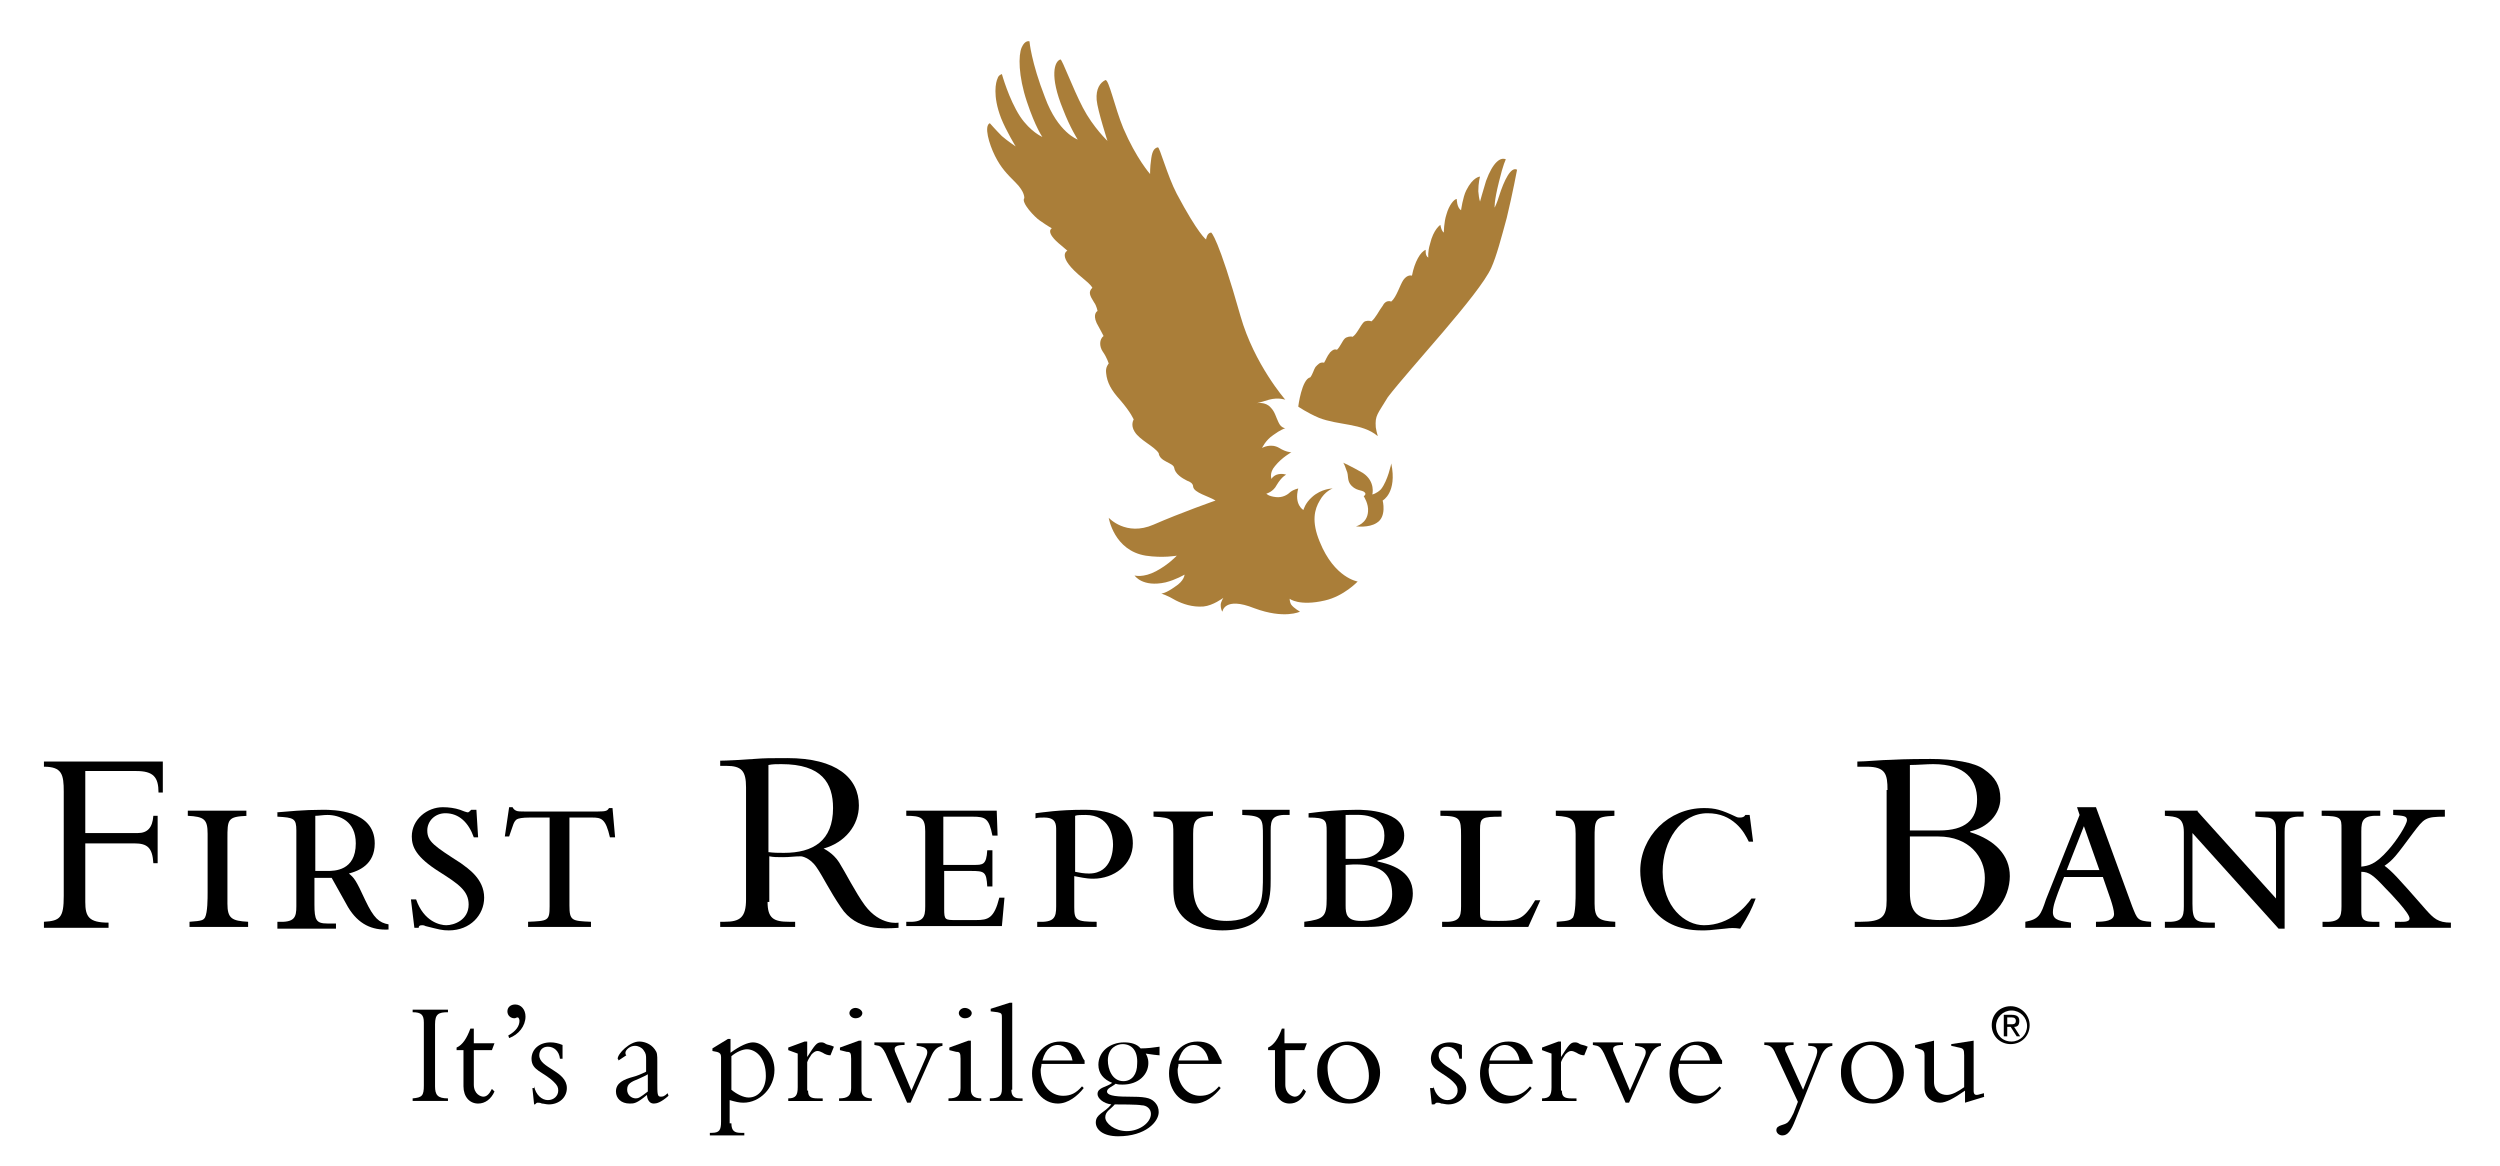 <?xml version="1.0" encoding="utf-8"?>
<!-- Generator: Adobe Illustrator 25.4.1, SVG Export Plug-In . SVG Version: 6.00 Build 0)  -->
<svg version="1.1" id="Layer_1" xmlns="http://www.w3.org/2000/svg" xmlns:xlink="http://www.w3.org/1999/xlink" x="0px" y="0px"
	 width="290.2px" height="135.4px" viewBox="0 0 290.2 135.4" style="enable-background:new 0 0 290.2 135.4;" xml:space="preserve"
	>
<style type="text/css">
	.st0{fill:#AA7E39;}
</style>
<g>
	<path d="M18.3,100.2h-0.5c-0.1-1.8-0.7-2.3-2.2-2.3H9.9v6.8c0,1.7,0.4,2.4,2.7,2.4v0.6H5.1V107c1.9-0.1,2.3-0.5,2.3-3V91.9
		c0-2-0.2-2.9-2.3-2.9v-0.6h13.8V92h-0.5c0-1.8-0.6-2.5-2.6-2.5H9.9v7.2H16c1.1,0,1.7-0.6,1.8-2h0.5V100.2z"/>
	<path d="M28.7,94.7c-2.3,0.1-2.3,0.4-2.3,2.7v7.5c0,1.7,0.5,2,2.4,2.1v0.6H22V107c1.5-0.1,1.6-0.2,1.8-0.5c0.3-0.6,0.3-2.2,0.3-2.9
		v-6.8c0-1.7-0.4-2-2.3-2.1v-0.6h6.8V94.7z"/>
	<path d="M32.1,94.3c1.3-0.1,3.1-0.3,5.4-0.3c1.1,0,6,0,6,3.9c0,2.5-1.9,3.2-3,3.5c0.6,0.5,0.8,0.7,1.9,3.1c1,2.1,1.6,2.6,2.7,2.8
		v0.6c-1.9,0.1-3.5-0.6-4.7-2.6c-0.3-0.5-1.6-2.9-1.9-3.4h-2v3.1c0,1.8,0.2,2.2,1.5,2.2H39v0.6h-6.8V107c2,0.1,2.2-0.5,2.2-1.8v-8.8
		c0-1.4-0.3-1.5-2.2-1.6V94.3z M36.6,101.1H38c0.8,0,3.3,0,3.3-3.2c0-2.6-1.9-3.3-3.3-3.3c-0.5,0-1,0.1-1.4,0.1V101.1z"/>
	<path d="M55.5,97.2H55c-0.6-1.7-1.7-2.8-3.3-2.8c-1.2,0-2.1,0.9-2.1,2c0,1.3,0.8,1.8,3.9,3.8c0.8,0.6,2.7,1.8,2.7,4
		c0,2-1.6,3.8-4.1,3.8c-0.8,0-1.1-0.1-2.7-0.5c-0.2-0.1-0.3-0.1-0.4-0.1c-0.3,0-0.4,0.1-0.4,0.3h-0.5l-0.4-3.3h0.6
		c0.9,2.6,2.8,3,3.5,3c0.9,0,2.6-0.6,2.6-2.4c0-1.6-1.2-2.4-3.4-3.8c-2.7-1.7-3.2-2.9-3.2-4.1c0-2,1.8-3.4,3.6-3.4
		c0.7,0,1.4,0.1,2,0.3c0.2,0.1,0.8,0.3,0.9,0.3c0.1,0,0.2-0.1,0.4-0.3h0.6L55.5,97.2z"/>
	<path d="M59.1,93.7h0.4c0.1,0.2,0.2,0.3,0.4,0.4c0.2,0.1,0.5,0.1,1,0.1h8.5c1,0,1.1-0.1,1.3-0.4h0.4l0.3,3.4h-0.6
		c-0.5-2.2-1-2.3-2.1-2.3h-2.6v10.2c0,1.8,0.3,1.8,2.5,1.9v0.6h-7.3V107c2.3-0.1,2.5-0.1,2.5-1.8V94.9h-2.3c-0.9,0-1.3,0.1-1.5,0.2
		c-0.4,0.3-0.4,0.6-0.9,2h-0.5L59.1,93.7z"/>
	<path d="M109.7,100.4h3.3c1.1,0,1.5,0,1.6-1.7h0.6v4.2h-0.6c-0.1-1.7-0.3-1.8-1.9-1.8h-3.1v4.4c0,1.3,0.1,1.3,1.4,1.3h2.3
		c1.4,0,2.1-0.2,2.7-2.6h0.6l-0.3,3.3h-11.1V107c2,0.1,2.2-0.5,2.2-1.8v-8.7c0-1.6-0.5-1.8-2.2-1.8v-0.6h10.5l0.1,2.9h-0.6
		c-0.4-2-0.8-2.2-2.3-2.2h-3.4V100.4z"/>
	<path d="M127.5,107.6h-7.1V107c2,0.1,2.2-0.5,2.2-1.8v-8.8c0-0.7,0-1.5-1.4-1.5c-0.4,0-0.8,0-1,0.1v-0.6c0.9-0.1,2.7-0.4,5.6-0.4
		c1.3,0,5.7,0,5.7,3.9c0,2.5-2.2,4.1-4.6,4.1c-0.9,0-1.6-0.2-2.2-0.3v3.6c0,1.5,0.2,1.7,2.6,1.7V107.6z M124.8,101.2
		c0.5,0.1,1,0.2,1.6,0.2c2.8,0,2.8-3,2.8-3.4c0-1-0.4-3.4-3.2-3.4c-0.5,0-1,0-1.2,0.1V101.2z"/>
	<path d="M140.8,94.1v0.6c-2,0.1-2.3,0.5-2.3,2.1v5.6c0,1.6,0,4.5,3.9,4.5c1.3,0,3.2-0.3,3.9-2.1c0.3-0.8,0.3-2.2,0.3-3.1v-4.6
		c0-2.1,0-2.4-2.4-2.5v-0.6h5.5v0.6c-2-0.1-2.2,0.5-2.2,1.8v5.6c0,2.1,0,6-5.6,6c-1.2,0-4-0.2-5.2-2.4c-0.5-0.8-0.5-2.1-0.5-2.8v-6
		c0-1.6,0-1.9-2.3-2v-0.6H140.8z"/>
	<path d="M151.9,94.4c1.5-0.2,3.5-0.4,5.6-0.4c0.4,0,1.8,0,3.1,0.4c1.3,0.4,2.4,1.1,2.4,2.6c0,2.1-2.2,2.7-3.1,2.9v0.1
		c1.4,0.3,4.1,1,4.1,3.7c0,1.8-1.1,2.8-2.3,3.4c-1,0.5-2.3,0.5-3.4,0.5h-6.9V107c2.3-0.3,2.6-0.6,2.6-2.7v-7.8
		c0-1.3-0.1-1.6-2.1-1.6V94.4z M156.2,99.7h1.1c1.3,0,3.4-0.2,3.4-2.7c0-1.3-0.7-1.9-1.6-2.2c-0.9-0.3-2-0.2-2.9-0.2V99.7z
		 M156.2,105.1c0,1,0.1,1.8,1.8,1.8c0.3,0,1.2,0,2-0.4c0.8-0.4,1.6-1.2,1.6-2.7c0-1.8-0.8-2.7-1.9-3.1c-1.1-0.4-2.4-0.4-3.5-0.3
		V105.1z"/>
	<path d="M174.3,94.2v0.6c-2.3,0-2.5,0.1-2.5,1.5v9.5c0,1,0,1.1,2.2,1.1c2.3,0,2.9-0.2,4.2-2.4h0.6l-1.4,3.1h-10V107
		c2,0.1,2.2-0.5,2.2-1.8V97c0-2-0.1-2.3-2.4-2.3v-0.6H174.3z"/>
	<path d="M187.4,94.7c-2.3,0.1-2.3,0.4-2.3,2.7v7.5c0,1.7,0.5,2,2.4,2.1v0.6h-6.8V107c1.5-0.1,1.6-0.2,1.9-0.5
		c0.3-0.6,0.3-2.2,0.3-2.9v-6.8c0-1.7-0.4-2-2.3-2.1v-0.6h6.8V94.7z"/>
	<path d="M203.5,97.7H203c-0.3-0.6-0.7-1.4-1.5-2.1c-0.8-0.7-1.8-1.2-3.3-1.2c-3.1,0-5.2,3.2-5.2,6.8c0,4.1,2.6,6.2,4.8,6.2
		c3,0,4.9-2.2,5.5-3.1h0.5c-0.5,1.3-0.8,1.9-1.8,3.5c-0.7-0.1-1-0.1-1.8,0c-1.8,0.2-2,0.2-2.7,0.2c-5.5,0-7.1-4.2-7.1-6.9
		c0-4,3.3-7.3,7.4-7.3c1.3,0,2,0.2,3.7,1c0.2,0.1,0.3,0.1,0.5,0.1c0.3,0,0.5-0.1,0.6-0.3h0.5L203.5,97.7z"/>
	<path d="M219.1,91.7c0-1.8-0.2-2.7-2.4-2.7h-1.1v-0.6c0.9,0,3-0.2,3.9-0.2c1.7-0.1,4-0.1,4.6-0.1c2.7,0,5.1,0.4,6.2,1.2
		c1.3,0.9,1.9,1.9,1.9,3.4c0,1.8-1.5,3.4-3.5,3.8v0.1c2.9,0.9,4.6,2.7,4.6,5.1c0,2.4-1.7,5.9-6.7,5.9h-11.3V107h0.7
		c2.5,0,3-0.6,3-2.5V91.7z M221.7,96.4h3.4c3,0,4.4-1.2,4.4-3.6c0-2.2-1.3-4.1-5.1-4.1c-0.7,0-1.9,0.1-2.7,0.1V96.4z M221.7,103.6
		c0,2.3,0.9,3.2,3.5,3.2c4.1,0,5.2-2.5,5.2-4.9c0-2.4-1.8-4.8-5.4-4.8h-3.3V103.6z"/>
	<path d="M243.3,93.7l4.2,11.5c0.6,1.5,0.6,1.7,2.2,1.8v0.6h-6.4V107c1,0,2.1-0.1,2.1-0.9c0-0.4-0.2-1.1-0.4-1.7l-0.9-2.6h-4.5
		l-0.7,1.8c-0.2,0.6-0.6,1.5-0.6,2.3c0,1,1,1,2.1,1.2v0.6h-5.3V107c1.6-0.3,1.8-0.8,2.4-2.6l3.9-9.8l-0.3-0.9H243.3z M239.9,101h3.8
		l-1.8-5.1L239.9,101z"/>
	<path d="M255.1,94.2l9.1,10.1v-7.7c0-0.8,0-1.6-1-1.7c-0.2,0-1.2-0.1-1.4-0.1v-0.6h5.6v0.6c-2-0.1-2.2,0.5-2.2,1.8v11.2h-0.7
		l-10-11.1v8.2c0,2.1,0.4,2.2,2.6,2.2v0.6h-5.8V107c2,0.1,2.2-0.5,2.2-1.8v-8.6c0-1.8-0.9-1.8-2.2-1.9v-0.6H255.1z"/>
	<path d="M283.8,94.2v0.6c-2.3,0-2.4,0.2-3.7,1.9c-2,2.7-2.3,3.1-3.3,3.8c0.9,0.7,1.3,1.1,4.8,5.1c0.9,1,1.4,1.5,2.9,1.5v0.6h-6.5
		V107c0.9,0,1.7,0.1,1.7-0.4c0-0.6-2.2-2.9-2.8-3.5c-1.4-1.5-1.9-1.9-2.8-1.9v4.4c0,0.8,0,1.4,1.3,1.4h0.8v0.6h-6.6V107
		c2,0.1,2.2-0.5,2.2-1.8v-9c0-1.2,0-1.5-2.3-1.5v-0.6h6.8v0.6c-2-0.1-2.2,0.5-2.2,1.8v4.1c0.8-0.1,1.6-0.2,3.1-1.9
		c1-1.1,2.2-3,2.2-3.5c0-0.5-0.4-0.5-1.6-0.6v-0.6H283.8z"/>
	<path d="M89.1,104.7c0,1.9,0.7,2.3,2.5,2.3h0.7v0.6h-8.7V107h0.5c1.8,0,2.5-0.5,2.5-2.6v-13c0-1.9-0.5-2.5-2.3-2.5h-0.7v-0.6
		c0.7,0,2.6-0.1,3.9-0.2c1.3-0.1,1.9-0.1,3.9-0.1c5.7,0,8.3,2.3,8.3,5.5c0,2.3-1.6,4.3-4.1,5c0,0,1.1,0.5,1.8,1.6
		c0.7,1.1,1.9,3.5,3,5c1.8,2.4,3.9,2,3.9,2v0.6c-1.7,0.1-4.9,0.4-6.7-2.4c-1.3-1.9-2.1-3.6-2.8-4.6c-0.8-1.2-1.8-1.3-1.8-1.3
		c-0.8,0-1.3,0.1-2.1,0.1c-0.7,0-1.1,0-1.6-0.1V104.7z M89.1,98.9c0.7,0.1,1.2,0.1,1.9,0.1c3.4,0,5.7-1.4,5.7-5.2
		c0-2.9-1.3-5.1-6-5.1c-0.6,0-1,0-1.5,0.1V98.9z"/>
	<path d="M52,127.8h-4.1v-0.3c1.1-0.1,1.3-0.3,1.3-1.5v-7.3c0-0.9-0.3-1.2-1.3-1.2v-0.3H52v0.3c-1.1,0-1.5,0.2-1.5,1.4v7.2
		c0,1,0.3,1.4,1.5,1.4V127.8z"/>
	<path d="M57.4,121.1l-0.3,0.8H55v4c0,1.1,0.8,1.4,1.1,1.4c0.4,0,0.7-0.3,1-0.9l0.3,0.3c-0.4,0.9-1.1,1.4-1.9,1.4
		c-1,0-1.7-0.8-1.7-2v-4.2h-0.8v-0.3c0.7-0.3,1.2-1.1,1.6-2.2H55v1.7H57.4z"/>
	<path d="M59,120.2c0.9-0.5,1.3-1.1,1.3-1.7c0-0.2-0.1-0.4-0.2-0.4c-0.2,0-0.2,0.1-0.4,0.1c-0.4,0-0.8-0.3-0.8-0.8
		c0-0.5,0.4-0.8,0.9-0.8c0.7,0,1.2,0.6,1.2,1.4c0,1.1-0.8,2.1-1.9,2.5L59,120.2z"/>
	<path d="M62,126.1c0.2,1,0.9,1.6,1.6,1.6c0.7,0,1.2-0.5,1.2-1.1c0-0.4-0.1-0.6-0.5-1c-1.2-1.2-2.6-1.3-2.6-2.7
		c0-1.1,0.9-1.9,2.2-1.9c0.5,0,0.9,0.1,1.4,0.3l0,1.6h-0.3c-0.1-0.9-0.7-1.4-1.4-1.4c-0.6,0-1,0.4-1,1c0,1.5,3.2,1.8,3.2,3.8
		c0,1.1-0.9,1.9-2.1,1.9c-0.3,0-0.6-0.1-0.8-0.1c-0.2-0.1-0.3-0.1-0.5-0.1c-0.1,0-0.2,0.1-0.3,0.2H62l-0.2-1.9H62z"/>
	<path d="M71.8,123.1c0-0.1-0.1-0.2-0.1-0.2c0-0.6,1.4-2,2.5-2c0.5,0,1.3,0.2,1.8,0.9c0.3,0.4,0.3,0.6,0.3,1.5v2.3
		c0,1.4,0,1.7,0.4,1.7c0.2,0,0.4,0,0.8-0.4l0.1,0.3c-0.9,0.8-1.4,0.9-1.7,0.9c-0.7,0-0.8-0.8-0.8-1c-1.2,1-1.5,1-2,1
		c-1,0-1.6-0.6-1.6-1.4c0-1,0.9-1.4,2-1.7c0.4-0.1,0.9-0.3,1.5-0.6V123c0-0.5,0-0.7-0.3-1.1c-0.2-0.3-0.6-0.5-1-0.5
		c-0.6,0-1.1,0.5-1.1,0.8c0,0.1,0,0.2,0.1,0.3L71.8,123.1z M75.2,124.7c-0.3,0.2-0.6,0.3-1,0.5c-1,0.4-1.4,0.6-1.4,1.3
		c0,0.6,0.5,1,1,1c0.3,0,0.5-0.1,1.4-0.8V124.7z"/>
	<path d="M84.9,130.4c0,0.9,0.4,1.1,1.1,1.1h0.4v0.3h-4v-0.3h0.2c0.9,0,1.1-0.3,1.1-1.3v-7.5c0-0.3-0.1-0.5-0.5-0.6l-0.5-0.1v-0.3
		l1.8-1.1h0.3v1.6c1.1-0.8,2-1.2,2.6-1.2c1.3,0,2.5,1.5,2.5,3.2c0,2.1-1.7,3.8-3.6,3.8c-0.5,0-0.9-0.1-1.6-0.3V130.4z M84.9,126.5
		c0.6,0.5,1.4,0.9,2,0.9c1.2,0,2-1.1,2-2.5c0-2.3-1.3-3.1-2.2-3.1c-0.5,0-1.2,0.3-1.8,0.8V126.5z"/>
	<path d="M93.8,126.6c0,0.7,0.3,0.9,1.1,0.9h0.6v0.3h-4v-0.3c0.9,0,1.1-0.4,1.1-1.3v-3.9l-1.1-0.4v-0.3l1.9-0.7h0.3v1.8h0
		c0.9-1.4,1.1-1.7,1.6-1.7c0.2,0,0.3,0,0.6,0.2c0.2,0.1,0.5,0.1,0.9,0.3l-0.4,1c-0.3,0-0.6-0.1-0.9-0.3c-0.2-0.1-0.4-0.2-0.6-0.2
		c-0.3,0-0.5,0.2-0.7,0.4c-0.2,0.3-0.4,0.6-0.5,0.9V126.6z"/>
	<path d="M99.3,117c0.4,0,0.8,0.3,0.8,0.6s-0.3,0.6-0.8,0.6c-0.4,0-0.7-0.3-0.7-0.6S98.9,117,99.3,117"/>
	<path d="M100,126.5c0,0.6,0.3,1,1.2,1v0.3h-3.8v-0.3c1,0,1.4-0.3,1.4-1.2v-3.4c0-0.7-0.1-0.8-0.5-0.8l-0.8-0.2v-0.3l2.2-0.8h0.3
		V126.5z"/>
	<path d="M105.3,128l-2.5-5.7c-0.3-0.6-0.5-0.8-0.8-0.9l-0.5-0.1v-0.3h3.5v0.3c-1,0-1.4,0.2-1,1l1.8,4.3l1.7-3.9
		c0.3-0.7,0.2-1.2-1.1-1.3v-0.3h3v0.3c-0.6,0.1-1,0.5-1.3,1.2l-2.4,5.4H105.3z"/>
	<path d="M112,117c0.4,0,0.8,0.3,0.8,0.6s-0.3,0.6-0.8,0.6c-0.4,0-0.7-0.3-0.7-0.6S111.6,117,112,117"/>
	<path d="M112.7,126.5c0,0.6,0.3,1,1.2,1v0.3h-3.8v-0.3c1,0,1.4-0.3,1.4-1.2v-3.4c0-0.7-0.1-0.8-0.5-0.8l-0.8-0.2v-0.3l2.2-0.8h0.3
		V126.5z"/>
	<path d="M117.4,126.5c0,0.7,0.3,1,1,1h0.3v0.3h-3.8v-0.3c1.1,0,1.4-0.3,1.4-1.1v-8.2c0-0.5,0-0.6-0.5-0.7l-0.8-0.1v-0.3l2.2-0.7
		h0.3V126.5z"/>
	<path d="M120.9,123.5c0,0.3-0.1,0.5-0.1,0.7c0,1.8,1.2,3,2.6,3c0.9,0,1.5-0.3,2.2-1.1l0.2,0.2c-0.7,0.9-1.8,1.8-3,1.8
		c-1.7,0-3-1.5-3-3.5c0-1.8,1.2-3.7,3.3-3.7c2.3,0,2.3,1.7,2.8,2.2v0.4H120.9z M124.5,123.1c-0.2-1.1-0.9-1.8-1.7-1.8
		c-0.6,0-1.4,0.3-1.8,1.8H124.5z"/>
	<path d="M134.7,122.5c-0.3,0-1.1-0.1-1.7-0.2c0.1,0.2,0.3,0.5,0.3,1.1c0,1.3-1.1,2.5-3,2.5c-0.3,0-0.5,0-0.8-0.1
		c-0.3,0.3-1,0.5-1,0.9c0,0.4,0.7,0.6,2.4,0.6c1.9,0,2.6,0.1,3.1,0.6c0.4,0.4,0.5,0.8,0.5,1.2c0,1.1-1.5,2.8-4.7,2.8
		c-1.8,0-2.6-0.8-2.6-1.6c0-1,1-1.1,1.8-2.1c-0.9-0.1-1.6-0.7-1.6-1.2c0-0.8,1.1-0.8,1.7-1.3c-1-0.4-1.6-1.1-1.6-2.1
		c0-1.5,1.3-2.6,3-2.6c0.8,0,1.5,0.2,1.9,0.7c0.8,0,1.5-0.1,2.2-0.2V122.5z M130.3,121.2c-0.6,0-1.7,0.4-1.7,1.9
		c0,1,0.5,2.4,1.8,2.4c1,0,1.6-0.8,1.6-2C132.1,122,131.4,121.2,130.3,121.2 M130.8,131.3c1.5,0,2.8-1,2.8-2c0-0.6-0.5-1-1.1-1
		c-0.4-0.1-2.6-0.1-3.1-0.1c-0.5,0.6-1.1,0.8-1.1,1.5C128.3,130.4,129.4,131.3,130.8,131.3"/>
	<path d="M136.8,123.5c0,0.3-0.1,0.5-0.1,0.7c0,1.8,1.2,3,2.6,3c0.9,0,1.5-0.3,2.2-1.1l0.2,0.2c-0.7,0.9-1.8,1.8-3,1.8
		c-1.7,0-3-1.5-3-3.5c0-1.8,1.2-3.7,3.3-3.7c2.3,0,2.3,1.7,2.8,2.2v0.4H136.8z M140.3,123.1c-0.2-1.1-0.9-1.8-1.7-1.8
		c-0.6,0-1.4,0.3-1.8,1.8H140.3z"/>
	<path d="M151.7,121.1l-0.3,0.8h-2.2v4c0,1.1,0.8,1.4,1.1,1.4c0.4,0,0.7-0.3,1-0.9l0.3,0.3c-0.4,0.9-1.1,1.4-1.9,1.4
		c-1,0-1.7-0.8-1.7-2v-4.2h-0.8v-0.3c0.7-0.3,1.2-1.1,1.6-2.2h0.3v1.7H151.7z"/>
	<path d="M156.5,120.9c2.1,0,3.7,1.6,3.7,3.6c0,2-1.6,3.6-3.6,3.6c-2.1,0-3.7-1.5-3.7-3.5C152.8,122.1,154.7,120.9,156.5,120.9
		 M156.7,127.6c1,0,2.2-1,2.2-2.7c0-1.9-1.2-3.6-2.6-3.6c-1.1,0-2.2,1.2-2.2,2.6C154.1,126,155.3,127.6,156.7,127.6"/>
	<path d="M166.4,126.1c0.2,1,0.9,1.6,1.6,1.6c0.7,0,1.2-0.5,1.2-1.1c0-0.4-0.1-0.6-0.5-1c-1.2-1.2-2.6-1.3-2.6-2.7
		c0-1.1,0.9-1.9,2.2-1.9c0.5,0,0.9,0.1,1.4,0.3l0,1.6h-0.3c-0.1-0.9-0.7-1.4-1.4-1.4c-0.6,0-1,0.4-1,1c0,1.5,3.2,1.8,3.2,3.8
		c0,1.1-0.9,1.9-2.1,1.9c-0.3,0-0.6-0.1-0.8-0.1c-0.2-0.1-0.3-0.1-0.5-0.1c-0.1,0-0.2,0.1-0.3,0.2h-0.3l-0.2-1.9H166.4z"/>
	<path d="M172.9,123.5c0,0.3-0.1,0.5-0.1,0.7c0,1.8,1.2,3,2.6,3c0.9,0,1.5-0.3,2.2-1.1l0.2,0.2c-0.7,0.9-1.8,1.8-3,1.8
		c-1.7,0-3-1.5-3-3.5c0-1.8,1.2-3.7,3.3-3.7c2.3,0,2.3,1.7,2.8,2.2v0.4H172.9z M176.4,123.1c-0.2-1.1-0.9-1.8-1.7-1.8
		c-0.6,0-1.4,0.3-1.8,1.8H176.4z"/>
	<path d="M181.3,126.6c0,0.7,0.3,0.9,1.1,0.9h0.6v0.3h-4v-0.3c0.9,0,1.1-0.4,1.1-1.3v-3.9l-1.1-0.4v-0.3l1.9-0.7h0.3v1.8h0
		c0.9-1.4,1.1-1.7,1.6-1.7c0.2,0,0.3,0,0.6,0.2c0.2,0.1,0.5,0.1,0.9,0.3l-0.4,1c-0.3,0-0.6-0.1-0.9-0.3c-0.2-0.1-0.4-0.2-0.6-0.2
		c-0.3,0-0.5,0.2-0.7,0.4c-0.2,0.3-0.4,0.6-0.5,0.9V126.6z"/>
	<path d="M188.7,128l-2.5-5.7c-0.3-0.6-0.5-0.8-0.8-0.9l-0.5-0.1v-0.3h3.5v0.3c-1,0-1.4,0.2-1,1l1.8,4.3l1.7-3.9
		c0.3-0.7,0.2-1.2-1.1-1.3v-0.3h3v0.3c-0.6,0.1-1,0.5-1.3,1.2l-2.4,5.4H188.7z"/>
	<path d="M194.9,123.5c0,0.3-0.1,0.5-0.1,0.7c0,1.8,1.2,3,2.6,3c0.9,0,1.5-0.3,2.2-1.1l0.2,0.2c-0.7,0.9-1.8,1.8-3,1.8
		c-1.7,0-3-1.5-3-3.5c0-1.8,1.2-3.7,3.3-3.7c2.3,0,2.3,1.7,2.8,2.2v0.4H194.9z M198.5,123.1c-0.2-1.1-0.9-1.8-1.7-1.8
		c-0.6,0-1.4,0.3-1.8,1.8H198.5z"/>
	<path d="M210.7,123c0.5-1.3,0.2-1.6-0.8-1.6v-0.3h2.8v0.3c-0.7,0.1-1.1,0.6-1.4,1.4l-2.9,7.2c-0.5,1.3-0.9,1.8-1.5,1.8
		c-0.4,0-0.7-0.3-0.7-0.6c0-0.7,1-0.5,1.4-1c0.2-0.2,0.4-0.6,0.6-1l0.5-1.3l-2.6-5.6c-0.3-0.7-0.6-1-1.3-1v-0.3h3.4v0.3
		c-1,0-1.2,0.3-0.8,1l1.9,4.2L210.7,123z"/>
	<path d="M217.3,120.9c2.1,0,3.7,1.6,3.7,3.6c0,2-1.6,3.6-3.6,3.6c-2.1,0-3.7-1.5-3.7-3.5C213.6,122.1,215.5,120.9,217.3,120.9
		 M217.5,127.6c1,0,2.2-1,2.2-2.7c0-1.9-1.2-3.6-2.6-3.6c-1.1,0-2.2,1.2-2.2,2.6C214.9,126,216,127.6,217.5,127.6"/>
	<path d="M230.4,127.3l-2.3,0.7v-1.4c-1.3,0.9-2.2,1.4-2.9,1.4c-0.9,0-1.8-0.6-1.8-1.7v-3.8c0-0.4-0.1-0.6-0.5-0.7l-0.6-0.2v-0.3
		l2.2-0.5v4.8c0,1.1,0.8,1.5,1.5,1.5c0.6,0,1.3-0.4,2-0.9v-3.7c0-0.7-0.1-0.8-0.6-0.9l-0.9-0.2v-0.2l2.6-0.4v5.8
		c0,0.5,0.2,0.6,0.8,0.4l0.4-0.1V127.3z"/>
	<path d="M231.7,119.1c0-1,0.8-1.8,1.8-1.8c1,0,1.8,0.8,1.8,1.8c0,1-0.8,1.8-1.8,1.8C232.4,120.9,231.7,120.1,231.7,119.1
		 M233.4,121.2c1.2,0,2.2-0.9,2.2-2.2c0-1.2-1-2.2-2.2-2.2c-1.2,0-2.2,0.9-2.2,2.2C231.2,120.3,232.2,121.2,233.4,121.2 M233,119.2
		h0.4l0.7,1.1h0.4l-0.7-1.1c0.4,0,0.6-0.2,0.6-0.7c0-0.5-0.3-0.7-0.9-0.7h-0.9v2.5h0.4V119.2z M233,118.9v-0.8h0.5
		c0.3,0,0.5,0.1,0.5,0.4c0,0.4-0.3,0.4-0.6,0.4H233z"/>
	<path class="st0" d="M156.9,56.4c-0.6-0.6-0.3-1.2-0.6-1.8c-0.3-0.9-0.4-0.9-0.4-0.9s0.9,0.4,2.3,1.2c1.5,1,1.1,2.5,1.1,2.5
		s0.5-0.1,1-0.6c0.8-1,1.2-3,1.2-3c0.7,3.4-1,4.3-1,4.3s0.5,1.9-0.7,2.6c-0.9,0.6-2.4,0.4-2.4,0.4s1.3-0.3,1.4-1.7
		c0.1-0.9-0.5-1.8-0.5-1.8s0.2-0.1,0.2-0.3C158.3,56.8,157.6,57.1,156.9,56.4"/>
</g>
<g>
	<path class="st0" d="M153.1,48.5c2.3,0.9,5,0.6,6.8,2.1c0.1,0.1-0.1-0.3-0.2-1c-0.1-1.4,0.2-1.5,1.4-3.5c2.6-3.4,10.6-11.9,12-15
		c0.6-1.3,1.2-3.6,1.8-5.8c0.7-2.9,1.2-5.6,1.2-5.6c-0.7-0.4-1.5,1.2-2.1,3.1c-0.2,0.7-0.5,1.3-0.5,1.3s-0.1-0.6,0.5-3
		c0.5-2.1,0.8-2.6,0.8-2.6c-0.6-0.3-1.5,0.3-2.3,2.5c-0.4,1.3-0.7,2.4-0.7,2.4c0-0.1-0.1-0.1-0.2-1.2c0-1,0.2-1.7,0.2-1.7
		s-0.8,0-1.6,1.6c-0.4,0.8-0.6,2.3-0.6,2.3c-0.5-0.3-0.5-1.3-0.5-1.3c-0.3,0-0.9,0.7-1.2,1.8c-0.3,0.9-0.3,2.1-0.3,2.1
		c-0.3-0.2-0.4-0.9-0.4-0.9s-0.8,0.5-1.2,2.2c-0.3,1-0.2,1.6-0.2,1.6c-0.4-0.2-0.3-0.9-0.3-0.9c-0.6,0.2-1.3,1.4-1.6,3
		c0,0-0.5-0.2-1,0.5c-0.4,0.6-0.8,2-1.4,2.5c-0.6-0.2-0.9,0.3-1,0.5c-0.4,0.5-0.8,1.4-1.3,1.8c-0.2-0.1-0.7-0.1-0.9,0.1
		c-0.4,0.4-0.8,1.4-1.3,1.7c-0.2-0.1-0.7,0-0.9,0.2c-0.3,0.3-0.5,0.9-0.9,1.3c-0.3-0.1-0.5,0-0.8,0.3c-0.4,0.5-0.5,0.9-0.7,1.2
		c-0.5-0.1-0.7,0.2-1,0.5c-0.2,0.3-0.3,0.8-0.6,1.2c-1,0.2-1.4,3.4-1.4,3.4S151.7,47.9,153.1,48.5"/>
	<path class="st0" d="M147.3,46.4c1.1-0.3,1.9,0,1.9,0s-3.6-4.1-5.2-9.7c-2.6-9.2-3.4-9.7-3.4-9.7c-0.5,0-0.6,0.8-0.6,0.8
		s-0.9-0.6-3.4-5.3c-1.1-2.1-2-5.5-2.2-5.4c-0.5,0.1-0.7,0.6-0.8,1.6c-0.1,0.6-0.1,1.5-0.1,1.5s-1.6-1.8-3.1-5.3
		c-1-2.4-1.7-5.8-2.1-5.6c-0.6,0.3-1.1,1-1,2.3c0.1,1.2,1.3,4.9,1.3,4.9l0-0.1c0,0-1.7-1.6-2.9-3.9c-1.2-2.3-2.4-5.6-2.6-5.6
		c-0.7,0.2-1.3,1.9,0.3,5.8c0.8,2.1,1.7,3.5,1.7,3.5s-2.3-0.8-3.8-4.9c-1.6-4.1-1.8-6.5-1.8-6.5s-0.5-0.2-0.9,0.7
		c-0.4,0.9-0.4,3.3,0.6,6.3c1,3,1.8,4.1,1.8,4.1s-1.4-0.6-2.6-2.4c-1.3-2-2.1-4.9-2.1-4.9s-0.4,0.1-0.5,0.5c-0.2,0.4-0.6,2,0.4,4.6
		c0.6,1.5,1.7,3.3,1.7,3.3s-0.9-0.6-1.6-1.2c-0.7-0.7-1.4-1.5-1.4-1.5c-0.7,0.3-0.1,2.4,0.6,3.8c0.7,1.4,1.4,2.1,2.4,3.1
		c1.1,1.1,1,1.8,1,1.8c-0.4,0.5,1.2,2.2,1.8,2.6c1,0.7,1.4,0.9,1.4,0.9s-0.9,0.4,1.1,2c0.6,0.5,0.7,0.6,0.7,0.6s-1.4,0.6,1.8,3.2
		c1,0.8,1.1,1.1,1.1,1.1c-0.5,0.5-0.3,0.9,0.2,1.7c0.3,0.4,0.4,1,0.4,1s-0.6,0.3-0.1,1.4c0.5,0.9,0.8,1.5,0.8,1.5
		c-0.5,0.4-0.5,1.2-0.1,1.8c0.5,0.7,0.7,1.4,0.7,1.4s-0.4,0.4-0.3,1.1c0.1,1.1,0.6,2,1.6,3.1c1.3,1.5,1.6,2.3,1.6,2.3
		s-0.4,0.6,0.1,1.4c0.6,1,2.3,1.7,2.8,2.5c0.1,1,1.7,1.1,1.8,1.7c0.1,0.7,0.9,1.2,1.5,1.5c0.3,0.1,0.7,0.3,0.7,0.7
		c0.1,0.7,1.8,1.1,2.6,1.6c0,0-4,1.4-7.2,2.8c-3.2,1.4-5.2-0.8-5.2-0.8s0.6,3.8,4.3,4.4c2,0.3,3.6,0,3.6,0s-0.9,1-2.4,1.8
		c-1.5,0.8-2.5,0.5-2.5,0.5s0.9,1.4,3.6,0.8c1.2-0.3,2.2-0.9,2.2-0.9s0,0.7-1.1,1.4c-1.1,0.8-1.6,0.8-1.6,0.8s0.7,0.2,1.7,0.8
		c0.8,0.4,1.9,0.8,3.2,0.7c1.1-0.1,2.3-1,2.3-1s-0.3,0.5-0.3,0.8c0,0.6,0.2,0.8,0.2,0.8s0.2-1.8,3.7-0.4c3.5,1.3,5.3,0.4,5.3,0.4
		s-0.7-0.4-1-0.8c-0.2-0.3-0.2-0.7-0.2-0.7s1.1,0.9,4.1,0.2c2.2-0.5,3.8-2.2,3.8-2.2s-2.7-0.4-4.4-4.6c-1-2.4-0.6-3.8,0-4.8
		c0.6-1.1,1.5-1.4,1.5-1.4s-1.3,0-2.4,1c-0.8,0.7-1,1.5-1,1.5s-1.1-0.6-0.6-2.5c0,0-0.5,0.1-0.9,0.4c-0.3,0.3-0.9,0.7-1.7,0.6
		c-0.9-0.1-1.1-0.4-1.1-0.4s0.8-0.2,1.2-1c0.6-1,1.1-1.2,1.1-1.2s-0.5-0.2-1.1,0c-0.5,0.2-0.6,0.5-0.6,0.5s-0.3-0.7,0.4-1.5
		c0.8-1,1.9-1.6,1.9-1.6s-0.6,0-1.4-0.5c-1-0.6-2,0-2,0s0.4-0.9,1.3-1.5c0.8-0.6,1.4-0.8,1.4-0.8s-0.5,0-0.8-0.7
		c-0.3-0.6-0.4-1.2-0.9-1.7c-0.6-0.7-1.6-0.5-1.6-0.5S146.7,46.6,147.3,46.4"/>
</g>
</svg>

